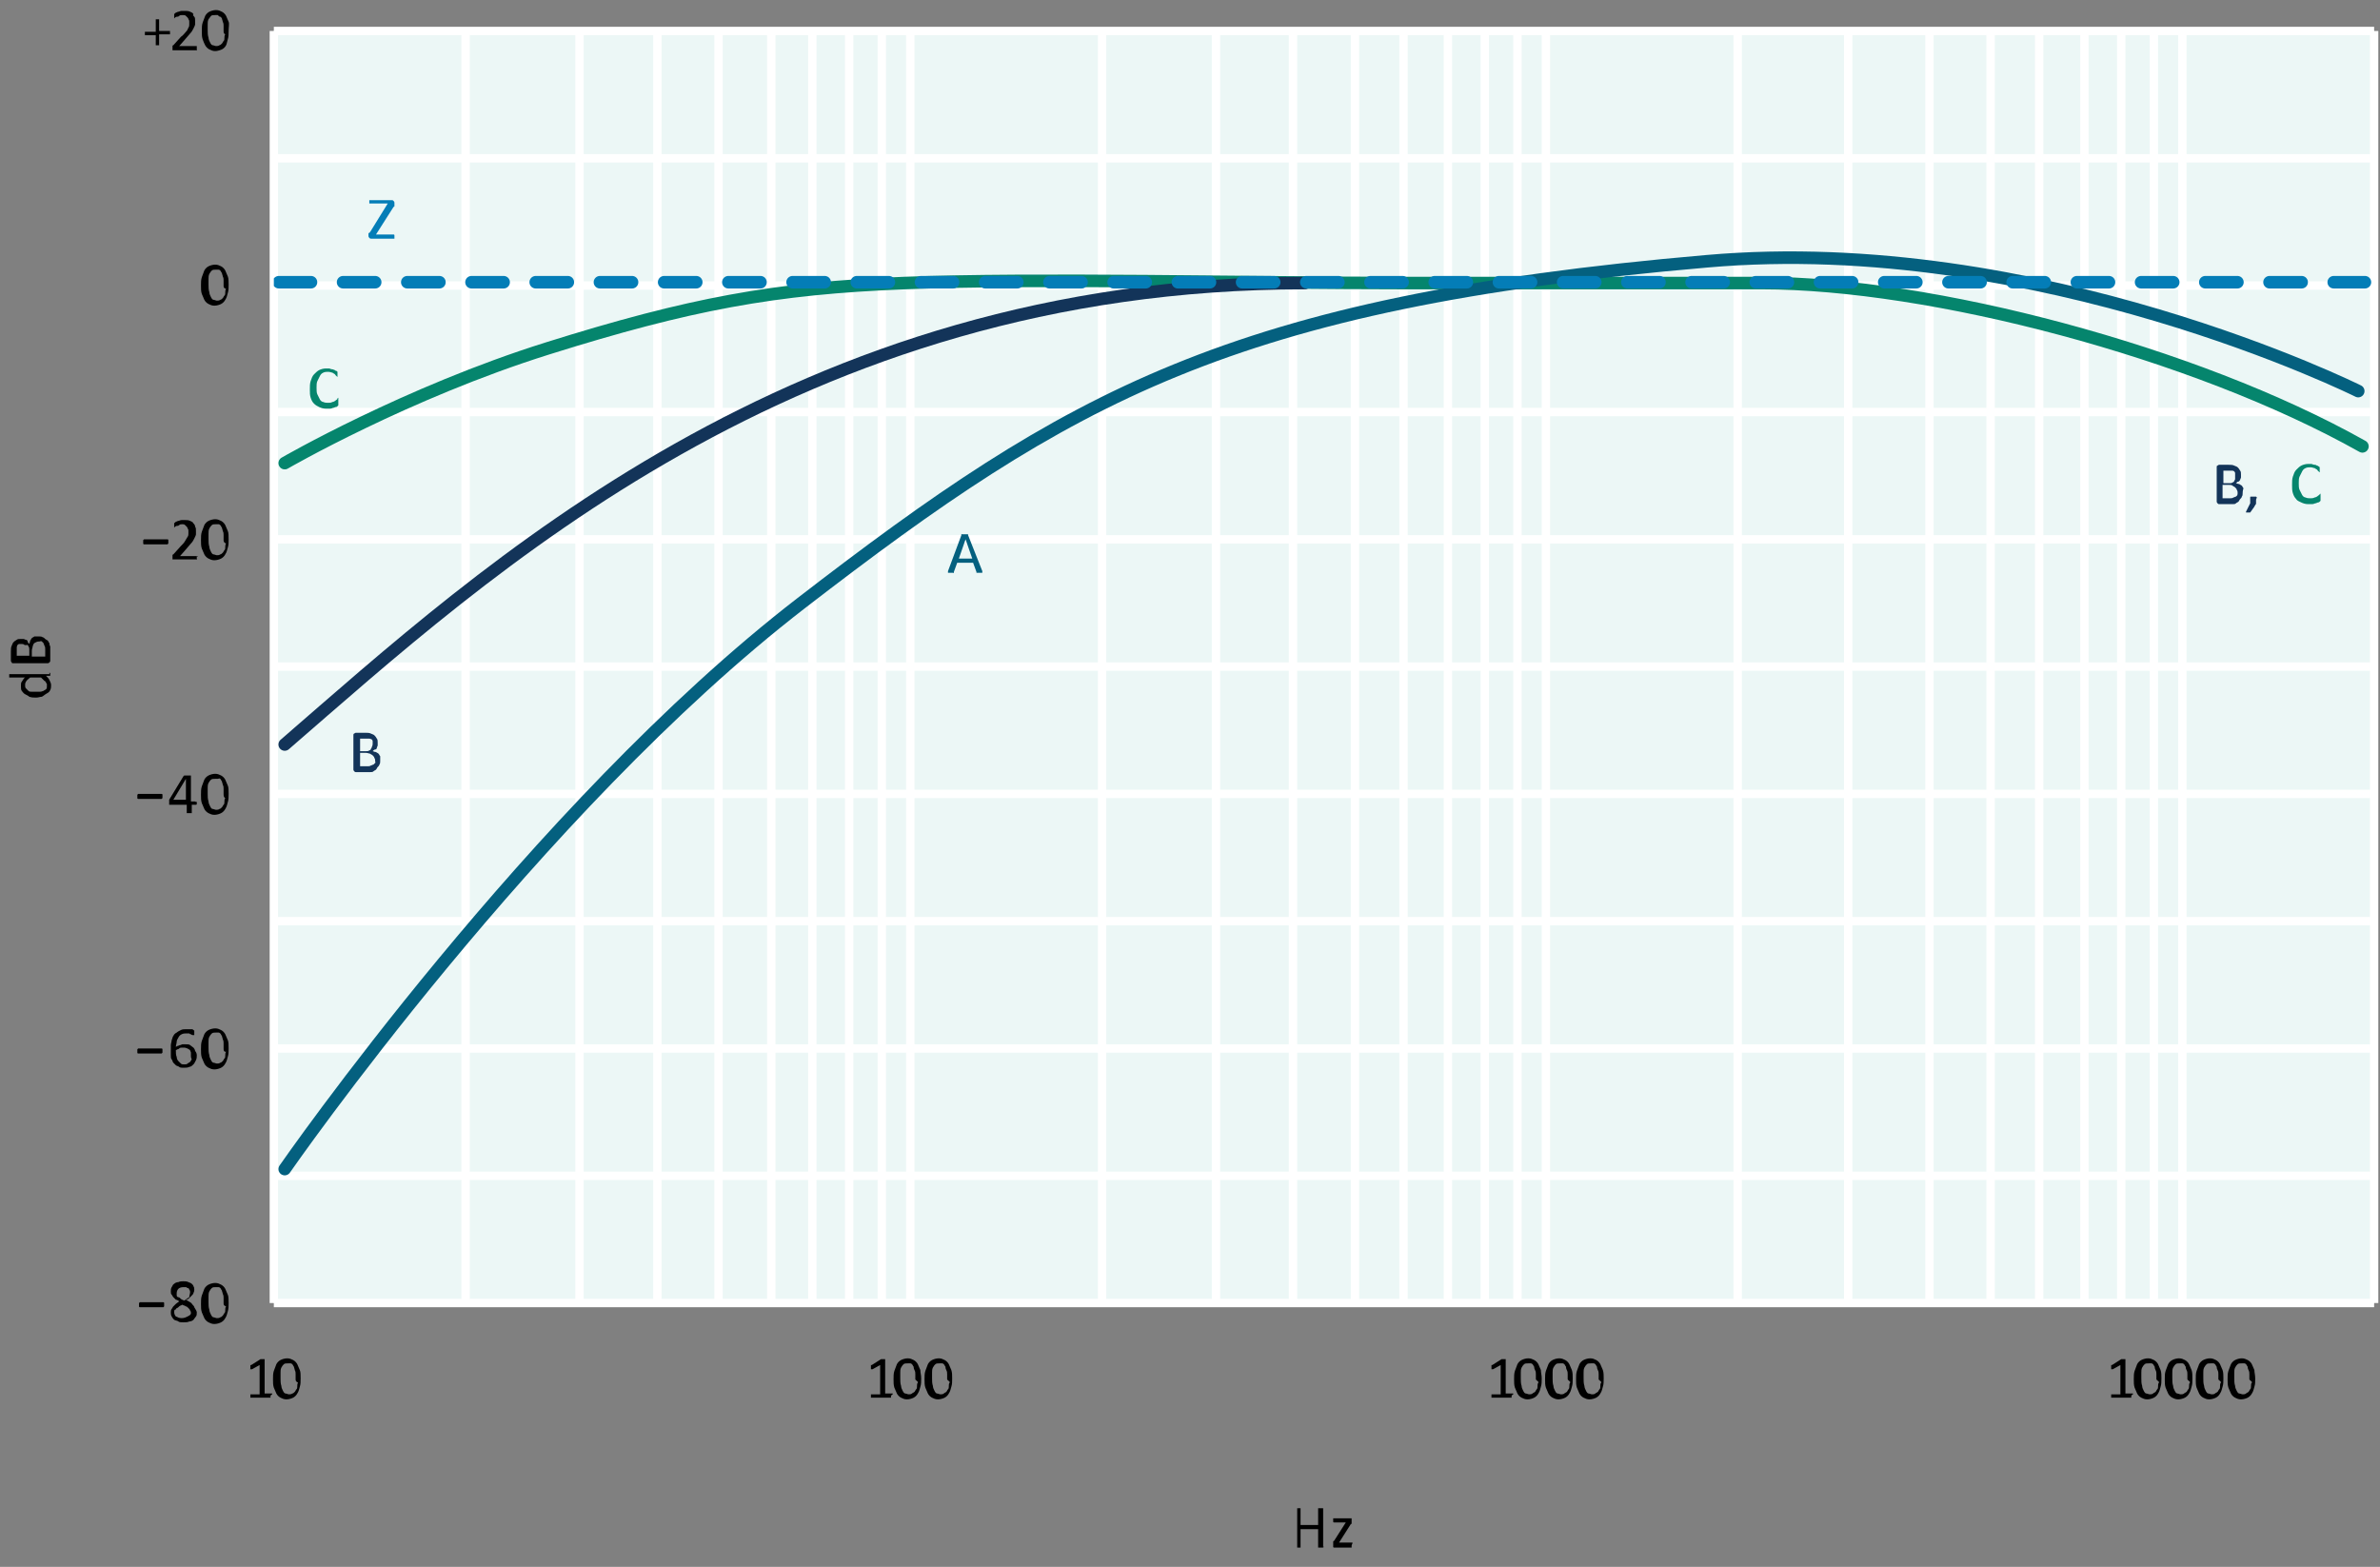 <?xml version="1.0" encoding="utf-8"?>
<!-- Generator: Adobe Illustrator 26.5.1, SVG Export Plug-In . SVG Version: 6.00 Build 0)  -->
<svg version="1.1" id="Layer_1" xmlns="http://www.w3.org/2000/svg" xmlns:xlink="http://www.w3.org/1999/xlink" x="0px" y="0px" width="284.2px" height="187.1px" viewBox="0 0 284.2 187.1" enable-background="new 0 0 284.2 187.1" xml:space="preserve">
<rect x="0" y="0" width="284.2" height="187.1" fill="#808080" stroke="none"/>
<polyline fill="#ECF7F6" points="32.7,3.7 283.5,3.7 283.5,155.6 32.7,155.6 32.7,3.7 " />
<line fill="none" stroke="#FFFFFF" stroke-linejoin="round" stroke-miterlimit="10" x1="32.7" y1="155.6" x2="283.5" y2="155.6" />
<line fill="none" stroke="#FFFFFF" stroke-linejoin="round" stroke-miterlimit="10" x1="32.7" y1="140.4" x2="283.5" y2="140.4" />
<line fill="none" stroke="#FFFFFF" stroke-linejoin="round" stroke-miterlimit="10" x1="32.7" y1="125.2" x2="283.5" y2="125.2" />
<line fill="none" stroke="#FFFFFF" stroke-linejoin="round" stroke-miterlimit="10" x1="32.7" y1="110" x2="283.5" y2="110" />
<line fill="none" stroke="#FFFFFF" stroke-linejoin="round" stroke-miterlimit="10" x1="32.7" y1="94.8" x2="283.5" y2="94.8" />
<line fill="none" stroke="#FFFFFF" stroke-linejoin="round" stroke-miterlimit="10" x1="32.7" y1="79.6" x2="283.5" y2="79.6" />
<line fill="none" stroke="#FFFFFF" stroke-linejoin="round" stroke-miterlimit="10" x1="32.7" y1="64.4" x2="283.5" y2="64.4" />
<line fill="none" stroke="#FFFFFF" stroke-linejoin="round" stroke-miterlimit="10" x1="32.7" y1="49.2" x2="283.5" y2="49.2" />
<line fill="none" stroke="#FFFFFF" stroke-linejoin="round" stroke-miterlimit="10" x1="32.7" y1="34.1" x2="283.5" y2="34.1" />
<line fill="none" stroke="#FFFFFF" stroke-linejoin="round" stroke-miterlimit="10" x1="32.7" y1="18.9" x2="283.5" y2="18.9" />
<line fill="none" stroke="#FFFFFF" stroke-linejoin="round" stroke-miterlimit="10" x1="32.7" y1="3.7" x2="283.5" y2="3.7" />
<line fill="none" stroke="#FFFFFF" stroke-linejoin="round" stroke-miterlimit="10" x1="32.7" y1="3.7" x2="32.7" y2="155.6" />
<line fill="none" stroke="#FFFFFF" stroke-linejoin="round" stroke-miterlimit="10" x1="55.6" y1="3.7" x2="55.6" y2="155.6" />
<line fill="none" stroke="#FFFFFF" stroke-linejoin="round" stroke-miterlimit="10" x1="69.2" y1="3.7" x2="69.2" y2="155.6" />
<line fill="none" stroke="#FFFFFF" stroke-linejoin="round" stroke-miterlimit="10" x1="78.5" y1="3.7" x2="78.5" y2="155.6" />
<line fill="none" stroke="#FFFFFF" stroke-linejoin="round" stroke-miterlimit="10" x1="85.8" y1="3.7" x2="85.8" y2="155.6" />
<line fill="none" stroke="#FFFFFF" stroke-linejoin="round" stroke-miterlimit="10" x1="92.1" y1="3.7" x2="92.1" y2="155.6" />
<line fill="none" stroke="#FFFFFF" stroke-linejoin="round" stroke-miterlimit="10" x1="97" y1="3.7" x2="97" y2="155.6" />
<line fill="none" stroke="#FFFFFF" stroke-linejoin="round" stroke-miterlimit="10" x1="101.4" y1="3.7" x2="101.4" y2="155.6" />
<line fill="none" stroke="#FFFFFF" stroke-linejoin="round" stroke-miterlimit="10" x1="105.3" y1="3.7" x2="105.3" y2="155.6" />
<line fill="none" stroke="#FFFFFF" stroke-linejoin="round" stroke-miterlimit="10" x1="131.6" y1="3.7" x2="131.6" y2="155.6" />
<line fill="none" stroke="#FFFFFF" stroke-linejoin="round" stroke-miterlimit="10" x1="145.2" y1="3.7" x2="145.2" y2="155.6" />
<line fill="none" stroke="#FFFFFF" stroke-linejoin="round" stroke-miterlimit="10" x1="154.4" y1="3.7" x2="154.4" y2="155.6" />
<line fill="none" stroke="#FFFFFF" stroke-linejoin="round" stroke-miterlimit="10" x1="161.8" y1="3.7" x2="161.8" y2="155.6" />
<line fill="none" stroke="#FFFFFF" stroke-linejoin="round" stroke-miterlimit="10" x1="167.6" y1="3.7" x2="167.6" y2="155.6" />
<line fill="none" stroke="#FFFFFF" stroke-linejoin="round" stroke-miterlimit="10" x1="172.9" y1="3.7" x2="172.9" y2="155.6" />
<line fill="none" stroke="#FFFFFF" stroke-linejoin="round" stroke-miterlimit="10" x1="177.3" y1="3.7" x2="177.3" y2="155.6" />
<line fill="none" stroke="#FFFFFF" stroke-linejoin="round" stroke-miterlimit="10" x1="181.2" y1="3.7" x2="181.2" y2="155.6" />
<line fill="none" stroke="#FFFFFF" stroke-linejoin="round" stroke-miterlimit="10" x1="207.5" y1="3.7" x2="207.5" y2="155.6" />
<line fill="none" stroke="#FFFFFF" stroke-linejoin="round" stroke-miterlimit="10" x1="220.7" y1="3.7" x2="220.7" y2="155.6" />
<line fill="none" stroke="#FFFFFF" stroke-linejoin="round" stroke-miterlimit="10" x1="230.4" y1="3.7" x2="230.4" y2="155.6" />
<line fill="none" stroke="#FFFFFF" stroke-linejoin="round" stroke-miterlimit="10" x1="237.7" y1="3.7" x2="237.7" y2="155.6" />
<line fill="none" stroke="#FFFFFF" stroke-linejoin="round" stroke-miterlimit="10" x1="243.5" y1="3.7" x2="243.5" y2="155.6" />
<line fill="none" stroke="#FFFFFF" stroke-linejoin="round" stroke-miterlimit="10" x1="248.9" y1="3.7" x2="248.9" y2="155.6" />
<line fill="none" stroke="#FFFFFF" stroke-linejoin="round" stroke-miterlimit="10" x1="253.3" y1="3.7" x2="253.3" y2="155.6" />
<line fill="none" stroke="#FFFFFF" stroke-linejoin="round" stroke-miterlimit="10" x1="257.2" y1="3.7" x2="257.2" y2="155.6" />
<line fill="none" stroke="#FFFFFF" stroke-linejoin="round" stroke-miterlimit="10" x1="283.5" y1="3.7" x2="283.5" y2="155.6" />
<line fill="none" stroke="#FFFFFF" stroke-linejoin="round" stroke-miterlimit="10" x1="108.7" y1="3.7" x2="108.7" y2="155.6" />
<line fill="none" stroke="#FFFFFF" stroke-linejoin="round" stroke-miterlimit="10" x1="184.6" y1="3.7" x2="184.6" y2="155.6" />
<line fill="none" stroke="#FFFFFF" stroke-linejoin="round" stroke-miterlimit="10" x1="260.6" y1="3.7" x2="260.6" y2="155.6" />
<g>
	<defs>
		<polyline id="SVGID_1_" points="32.7,3.7 283.5,3.7 283.5,155.6 32.7,155.6 32.7,3.7   " />
	</defs>
	<clipPath id="SVGID_00000115513509309462059780000006467076574678582706_">
		<use xlink:href="#SVGID_1_" overflow="visible" />
	</clipPath>
	
		<path clip-path="url(#SVGID_00000115513509309462059780000006467076574678582706_)" fill="none" stroke="#05856D" stroke-width="1.5" stroke-linecap="round" d="   M34,55.3c0,0,14.5-8.4,31.4-13.7s27.1-7.2,42.6-7.8c15.3-0.6,41.6,0,59.5,0h42.9c20.1,0,51.6,8.2,71.7,19.5" />
	
		<path clip-path="url(#SVGID_00000115513509309462059780000006467076574678582706_)" fill="none" stroke="#133459" stroke-width="1.5" stroke-linecap="round" d="   M34,88.9c23.8-20.6,60.8-55.1,121.8-55.1" />
	
		<path clip-path="url(#SVGID_00000115513509309462059780000006467076574678582706_)" fill="none" stroke="#04607F" stroke-width="1.5" stroke-linecap="round" d="   M34,139.6c0,0,29.8-43,61.7-67.6c31.9-24.6,51.3-35.9,108.1-40.8c39.7-3.5,77.8,15.5,77.8,15.5" />
	
		<path display="none" clip-path="url(#SVGID_00000115513509309462059780000006467076574678582706_)" fill="none" stroke="#C5AD2F" stroke-width="1.5" stroke-linecap="round" d="   M34,74.1c0,0,36.4-15.7,72-28.3c35.6-12.6,46.8-12,67-12c20.2,0,21.8-5.1,32.4-11.2c8-4.6,17.3-9.6,39.6-2.3   c22.3,7.3,37.1,17.9,37.1,17.9" />
	
		<line clip-path="url(#SVGID_00000115513509309462059780000006467076574678582706_)" fill="none" stroke="#047DB7" stroke-width="1.5" stroke-linecap="round" stroke-dasharray="3.834,3.834" x1="33.3" y1="33.7" x2="282.4" y2="33.7" />
</g>
<g>
	<path fill="#04607F" d="M117.3,68.2c0,0.1,0,0.1,0,0.1c0,0,0,0.1,0,0.1c0,0-0.1,0-0.1,0c0,0-0.1,0-0.2,0s-0.1,0-0.2,0   c0,0-0.1,0-0.1,0c0,0,0,0-0.1,0c0,0,0,0,0-0.1l-0.4-1.1h-1.9l-0.4,1.1c0,0,0,0,0,0.1s0,0-0.1,0c0,0-0.1,0-0.1,0c0,0-0.1,0-0.2,0   c-0.1,0-0.1,0-0.2,0c0,0-0.1,0-0.1,0c0,0,0,0,0-0.1c0,0,0-0.1,0-0.1l1.6-4.3c0,0,0,0,0-0.1s0,0,0.1,0s0.1,0,0.1,0c0,0,0.1,0,0.2,0   c0.1,0,0.1,0,0.2,0c0.1,0,0.1,0,0.1,0s0.1,0,0.1,0c0,0,0,0,0,0.1L117.3,68.2z M115.3,64.4L115.3,64.4l-0.8,2.3h1.6L115.3,64.4z" />
</g>
<g>
	<path fill="#133459" d="M45.4,90.9c0,0.1,0,0.3-0.1,0.4c0,0.1-0.1,0.2-0.2,0.3c-0.1,0.1-0.1,0.2-0.2,0.3c-0.1,0.1-0.2,0.1-0.3,0.2   c-0.1,0.1-0.2,0.1-0.4,0.1c-0.1,0-0.3,0-0.5,0h-1.2c-0.1,0-0.1,0-0.2-0.1c0,0-0.1-0.1-0.1-0.2v-4.1c0-0.1,0-0.2,0.1-0.2   c0,0,0.1-0.1,0.2-0.1h1.1c0.3,0,0.5,0,0.7,0.1c0.2,0.1,0.3,0.1,0.4,0.2c0.1,0.1,0.2,0.2,0.3,0.4c0.1,0.1,0.1,0.3,0.1,0.5   c0,0.1,0,0.2,0,0.3c0,0.1-0.1,0.2-0.1,0.3s-0.1,0.2-0.2,0.2s-0.2,0.1-0.3,0.2c0.1,0,0.2,0.1,0.4,0.1c0.1,0.1,0.2,0.1,0.3,0.2   c0.1,0.1,0.1,0.2,0.2,0.3C45.4,90.6,45.4,90.7,45.4,90.9z M44.5,88.8c0-0.1,0-0.2,0-0.3c0-0.1-0.1-0.2-0.1-0.2s-0.2-0.1-0.3-0.1   c-0.1,0-0.2,0-0.4,0H43v1.5h0.7c0.2,0,0.3,0,0.4-0.1c0.1,0,0.2-0.1,0.2-0.2c0.1-0.1,0.1-0.2,0.1-0.2C44.5,89,44.5,88.9,44.5,88.8z    M44.8,90.9c0-0.1,0-0.3-0.1-0.4c0-0.1-0.1-0.2-0.2-0.3c-0.1-0.1-0.2-0.1-0.3-0.2c-0.1,0-0.3-0.1-0.5-0.1H43v1.6h0.9   c0.1,0,0.3,0,0.4-0.1c0.1,0,0.2-0.1,0.3-0.1c0.1-0.1,0.1-0.1,0.2-0.2S44.8,91.1,44.8,90.9z" />
</g>
<g display="none">
	<path display="inline" fill="#C5AD2F" d="M41.3,65.7c0,0.4-0.1,0.8-0.2,1.1s-0.3,0.5-0.5,0.7c-0.2,0.2-0.4,0.3-0.7,0.4   s-0.6,0.1-1,0.1h-1c-0.1,0-0.1,0-0.2-0.1c0,0-0.1-0.1-0.1-0.2v-4.1c0-0.1,0-0.2,0.1-0.2c0,0,0.1-0.1,0.2-0.1H39   c0.4,0,0.7,0.1,1,0.2c0.3,0.1,0.5,0.3,0.7,0.4c0.2,0.2,0.3,0.4,0.4,0.7C41.2,65,41.3,65.3,41.3,65.7z M40.6,65.7   c0-0.3,0-0.5-0.1-0.7c-0.1-0.2-0.2-0.4-0.3-0.6c-0.1-0.2-0.3-0.3-0.5-0.4c-0.2-0.1-0.5-0.1-0.8-0.1h-0.6v3.6h0.6   c0.3,0,0.5,0,0.8-0.1c0.2-0.1,0.4-0.2,0.5-0.3c0.1-0.2,0.2-0.3,0.3-0.6C40.6,66.3,40.6,66,40.6,65.7z" />
</g>
<g>
	<g>
		<path fill="#05856D" d="M277.1,59.5c0,0,0,0.1,0,0.1c0,0,0,0.1,0,0.1c0,0,0,0,0,0.1c0,0,0,0-0.1,0.1c0,0-0.1,0.1-0.2,0.1    c-0.1,0-0.2,0.1-0.3,0.1c-0.1,0-0.2,0.1-0.4,0.1c-0.1,0-0.3,0-0.5,0c-0.3,0-0.6-0.1-0.8-0.2s-0.5-0.2-0.6-0.4    c-0.2-0.2-0.3-0.4-0.4-0.7c-0.1-0.3-0.1-0.6-0.1-1c0-0.4,0-0.7,0.1-1c0.1-0.3,0.2-0.6,0.4-0.8c0.2-0.2,0.4-0.4,0.6-0.5    c0.2-0.1,0.5-0.2,0.8-0.2c0.1,0,0.3,0,0.4,0c0.1,0,0.2,0.1,0.4,0.1s0.2,0.1,0.3,0.1s0.1,0.1,0.2,0.1c0,0,0.1,0.1,0.1,0.1    c0,0,0,0,0,0.1c0,0,0,0,0,0.1c0,0,0,0.1,0,0.1c0,0,0,0.1,0,0.1c0,0,0,0.1,0,0.1c0,0,0,0,0,0.1c0,0,0,0,0,0c0,0-0.1,0-0.1-0.1    c-0.1,0-0.1-0.1-0.2-0.2c-0.1-0.1-0.2-0.1-0.3-0.2c-0.1,0-0.3-0.1-0.5-0.1c-0.2,0-0.4,0-0.6,0.1c-0.2,0.1-0.3,0.2-0.4,0.4    s-0.2,0.4-0.3,0.6s-0.1,0.5-0.1,0.8c0,0.3,0,0.6,0.1,0.8s0.2,0.4,0.3,0.6s0.3,0.3,0.4,0.3c0.2,0.1,0.4,0.1,0.6,0.1    c0.2,0,0.3,0,0.5-0.1c0.1,0,0.3-0.1,0.4-0.2c0.1-0.1,0.2-0.1,0.2-0.2c0.1,0,0.1-0.1,0.1-0.1c0,0,0,0,0,0c0,0,0,0,0,0s0,0,0,0.1    C277.1,59.4,277.1,59.5,277.1,59.5z" />
	</g>
	<g>
		<path fill="#133459" d="M267.8,58.9c0,0.1,0,0.3-0.1,0.4c0,0.1-0.1,0.2-0.2,0.3c-0.1,0.1-0.1,0.2-0.2,0.3s-0.2,0.1-0.3,0.2    c-0.1,0.1-0.2,0.1-0.4,0.1c-0.1,0-0.3,0-0.5,0H265c-0.1,0-0.1,0-0.2-0.1c0,0-0.1-0.1-0.1-0.2v-4.1c0-0.1,0-0.2,0.1-0.2    c0,0,0.1-0.1,0.2-0.1h1.1c0.3,0,0.5,0,0.7,0.1c0.2,0.1,0.3,0.1,0.4,0.2c0.1,0.1,0.2,0.2,0.3,0.4c0.1,0.1,0.1,0.3,0.1,0.5    c0,0.1,0,0.2,0,0.3c0,0.1-0.1,0.2-0.1,0.3c-0.1,0.1-0.1,0.2-0.2,0.2s-0.2,0.1-0.3,0.2c0.1,0,0.2,0.1,0.4,0.1    c0.1,0.1,0.2,0.1,0.3,0.2c0.1,0.1,0.1,0.2,0.2,0.3C267.8,58.6,267.8,58.8,267.8,58.9z M266.9,56.8c0-0.1,0-0.2,0-0.3    s-0.1-0.2-0.1-0.2c-0.1-0.1-0.2-0.1-0.3-0.1c-0.1,0-0.2,0-0.4,0h-0.6v1.5h0.7c0.2,0,0.3,0,0.4-0.1c0.1,0,0.2-0.1,0.2-0.2    c0.1-0.1,0.1-0.2,0.1-0.2C266.9,57,266.9,56.9,266.9,56.8z M267.2,58.9c0-0.1,0-0.3-0.1-0.4c0-0.1-0.1-0.2-0.2-0.3    c-0.1-0.1-0.2-0.1-0.3-0.2s-0.3-0.1-0.5-0.1h-0.7v1.6h0.9c0.1,0,0.3,0,0.4-0.1c0.1,0,0.2-0.1,0.3-0.1c0.1-0.1,0.1-0.1,0.2-0.2    C267.1,59.2,267.2,59.1,267.2,58.9z" />
		<path fill="#133459" d="M269.4,59.7c0,0.1,0,0.1,0,0.2c0,0.1,0,0.1,0,0.2c0,0.1,0,0.1-0.1,0.2c0,0.1-0.1,0.1-0.1,0.2l-0.5,0.7    c0,0,0,0,0,0c0,0,0,0-0.1,0c0,0,0,0-0.1,0c0,0-0.1,0-0.1,0c0,0-0.1,0-0.1,0c0,0,0,0-0.1,0c0,0,0,0,0,0c0,0,0,0,0-0.1l0.5-1v-0.5    c0-0.1,0-0.1,0-0.2s0-0.1,0.1-0.1c0,0,0.1,0,0.1,0c0,0,0.1,0,0.2,0c0.1,0,0.1,0,0.2,0c0,0,0.1,0,0.1,0c0,0,0,0,0.1,0.1    C269.4,59.6,269.4,59.7,269.4,59.7z" />
	</g>
</g>
<g>
	<path fill="#05856D" d="M40.4,48.1c0,0,0,0.1,0,0.1s0,0.1,0,0.1s0,0,0,0.1c0,0,0,0-0.1,0.1s-0.1,0.1-0.2,0.1   c-0.1,0-0.2,0.1-0.3,0.1c-0.1,0-0.2,0.1-0.4,0.1c-0.1,0-0.3,0-0.5,0c-0.3,0-0.6-0.1-0.8-0.2c-0.2-0.1-0.4-0.2-0.6-0.4   c-0.2-0.2-0.3-0.4-0.4-0.7c-0.1-0.3-0.1-0.6-0.1-1c0-0.4,0-0.7,0.1-1c0.1-0.3,0.2-0.6,0.4-0.8c0.2-0.2,0.4-0.4,0.6-0.5   c0.2-0.1,0.5-0.2,0.8-0.2c0.1,0,0.3,0,0.4,0c0.1,0,0.2,0.1,0.4,0.1c0.1,0,0.2,0.1,0.3,0.1c0.1,0.1,0.1,0.1,0.2,0.1   c0,0,0.1,0.1,0.1,0.1c0,0,0,0,0,0.1c0,0,0,0,0,0.1c0,0,0,0.1,0,0.1c0,0,0,0.1,0,0.1c0,0,0,0.1,0,0.1c0,0,0,0,0,0.1s0,0,0,0   c0,0-0.1,0-0.1-0.1c-0.1,0-0.1-0.1-0.2-0.2c-0.1-0.1-0.2-0.1-0.3-0.2c-0.1,0-0.3-0.1-0.5-0.1c-0.2,0-0.4,0-0.6,0.1   c-0.2,0.1-0.3,0.2-0.4,0.4c-0.1,0.2-0.2,0.4-0.3,0.6c-0.1,0.2-0.1,0.5-0.1,0.8c0,0.3,0,0.6,0.1,0.8c0.1,0.2,0.2,0.4,0.3,0.6   s0.3,0.3,0.4,0.3c0.2,0.1,0.4,0.1,0.6,0.1c0.2,0,0.3,0,0.5-0.1c0.1,0,0.3-0.1,0.4-0.2c0.1-0.1,0.2-0.1,0.2-0.2s0.1-0.1,0.1-0.1   c0,0,0,0,0,0c0,0,0,0,0,0s0,0,0,0.1C40.4,48,40.4,48.1,40.4,48.1z" />
</g>
<g>
	<path fill="#047DB7" d="M47.1,28.3c0,0,0,0.1,0,0.1c0,0,0,0.1,0,0.1s0,0,0,0c0,0,0,0-0.1,0h-2.7c-0.1,0-0.1,0-0.2-0.1   c0,0-0.1-0.1-0.1-0.2v-0.1c0,0,0-0.1,0-0.1c0,0,0-0.1,0-0.1c0,0,0-0.1,0.1-0.1s0-0.1,0.1-0.1l2.1-3.4h-2.1c0,0,0,0-0.1,0   c0,0,0,0,0,0c0,0,0,0,0-0.1s0-0.1,0-0.1c0,0,0-0.1,0-0.1c0,0,0-0.1,0-0.1c0,0,0,0,0,0c0,0,0,0,0.1,0h2.6c0.1,0,0.1,0,0.2,0.1   c0,0,0.1,0.1,0.1,0.2v0.1c0,0,0,0.1,0,0.1s0,0.1,0,0.1c0,0,0,0.1,0,0.1c0,0,0,0.1-0.1,0.1l-2.1,3.3H47c0,0,0.1,0,0.1,0.1   C47.1,28.2,47.1,28.2,47.1,28.3z" />
</g>
<g>
	<path d="M158.1,184.7C158.1,184.7,158.1,184.8,158.1,184.7C158.1,184.8,158.1,184.8,158.1,184.7c-0.1,0.1-0.1,0.1-0.2,0.1   c0,0-0.1,0-0.1,0c-0.1,0-0.1,0-0.2,0c0,0-0.1,0-0.1,0c0,0,0,0-0.1,0c0,0,0,0,0-0.1v-2.1h-2.1v2.1c0,0,0,0,0,0.1c0,0,0,0,0,0   c0,0-0.1,0-0.1,0c0,0-0.1,0-0.1,0c-0.1,0-0.1,0-0.1,0c0,0-0.1,0-0.1,0c0,0,0,0,0,0c0,0,0,0,0-0.1v-4.5c0,0,0,0,0-0.1c0,0,0,0,0,0   c0,0,0.1,0,0.1,0c0,0,0.1,0,0.1,0c0.1,0,0.1,0,0.1,0c0,0,0.1,0,0.1,0c0,0,0,0,0,0c0,0,0,0,0,0.1v1.9h2.1v-1.9c0,0,0,0,0-0.1   c0,0,0,0,0.1,0c0,0,0.1,0,0.1,0s0.1,0,0.2,0c0.1,0,0.1,0,0.1,0c0,0,0.1,0,0.1,0c0,0,0,0,0,0c0,0,0,0,0,0.1V184.7z" />
	<path d="M161.4,184.6c0,0,0,0.1,0,0.1c0,0,0,0.1,0,0.1c0,0,0,0,0,0c0,0,0,0-0.1,0h-2c0,0-0.1,0-0.1-0.1c0,0,0-0.1,0-0.2v-0.1   c0,0,0-0.1,0-0.1s0-0.1,0-0.1c0,0,0-0.1,0-0.1c0,0,0-0.1,0.1-0.1l1.4-2.2h-1.4c0,0-0.1,0-0.1-0.1c0,0,0-0.1,0-0.2c0,0,0-0.1,0-0.1   s0-0.1,0-0.1c0,0,0,0,0,0c0,0,0,0,0.1,0h1.9c0,0,0,0,0.1,0c0,0,0,0,0.1,0c0,0,0,0,0,0.1c0,0,0,0.1,0,0.1v0.1c0,0,0,0.1,0,0.1   c0,0,0,0.1,0,0.1c0,0,0,0.1,0,0.1c0,0,0,0.1-0.1,0.1l-1.4,2.2h1.5c0,0,0,0,0.1,0c0,0,0,0,0,0c0,0,0,0,0,0.1   C161.4,184.5,161.4,184.5,161.4,184.6z" />
</g>
<g>
	<path d="M5.9,80.3C5.9,80.3,5.9,80.3,5.9,80.3C6,80.3,6,80.3,5.9,80.3C6,80.4,6,80.4,6,80.4c0,0,0,0.1,0,0.1c0,0.1,0,0.1,0,0.1   c0,0,0,0.1,0,0.1c0,0,0,0,0,0c0,0,0,0-0.1,0H5.5c0.2,0.2,0.3,0.3,0.4,0.5c0.1,0.2,0.2,0.4,0.2,0.6c0,0.2,0,0.4-0.1,0.6   c-0.1,0.2-0.2,0.3-0.4,0.4S5.2,83.1,5,83.2c-0.2,0-0.4,0.1-0.7,0.1c-0.3,0-0.5,0-0.8-0.1C3.4,83.1,3.2,83,3,82.9   c-0.2-0.1-0.3-0.3-0.4-0.4s-0.1-0.4-0.1-0.6c0-0.2,0-0.4,0.1-0.5S2.8,81,3,80.9H1.1c0,0,0,0,0,0c0,0,0,0,0,0s0-0.1,0-0.1   s0-0.1,0-0.1c0-0.1,0-0.1,0-0.1s0-0.1,0-0.1s0,0,0,0c0,0,0,0,0,0H5.9z M3.6,80.9c-0.2,0.2-0.4,0.3-0.5,0.5S3,81.6,3,81.8   c0,0.2,0,0.3,0.1,0.4c0.1,0.1,0.2,0.2,0.3,0.3s0.2,0.1,0.4,0.1c0.1,0,0.3,0,0.5,0c0.2,0,0.3,0,0.5,0c0.2,0,0.3-0.1,0.4-0.1   c0.1-0.1,0.2-0.1,0.3-0.2c0.1-0.1,0.1-0.2,0.1-0.4c0-0.1,0-0.2,0-0.2c0-0.1-0.1-0.1-0.1-0.2c-0.1-0.1-0.1-0.2-0.2-0.2   C5.1,81.1,5,81,4.9,80.9H3.6z" />
	<path d="M4.7,76c0.1,0,0.3,0,0.4,0.1c0.1,0,0.2,0.1,0.3,0.2c0.1,0.1,0.2,0.1,0.3,0.2c0.1,0.1,0.1,0.2,0.2,0.3   C5.9,76.9,5.9,77,6,77.2c0,0.1,0,0.3,0,0.5v1.2c0,0.1,0,0.1-0.1,0.2c0,0-0.1,0.1-0.2,0.1H1.6c-0.1,0-0.2,0-0.2-0.1   c0,0-0.1-0.1-0.1-0.2v-1.1c0-0.3,0-0.5,0.1-0.7c0.1-0.2,0.1-0.3,0.2-0.4c0.1-0.1,0.2-0.2,0.4-0.3c0.1-0.1,0.3-0.1,0.5-0.1   c0.1,0,0.2,0,0.3,0c0.1,0,0.2,0.1,0.3,0.1s0.2,0.1,0.2,0.2s0.1,0.2,0.2,0.3c0-0.1,0.1-0.2,0.1-0.4c0.1-0.1,0.1-0.2,0.2-0.3   c0.1-0.1,0.2-0.1,0.3-0.2C4.4,76,4.5,76,4.7,76z M2.6,76.9c-0.1,0-0.2,0-0.3,0c-0.1,0-0.2,0.1-0.2,0.1s-0.1,0.2-0.1,0.3   c0,0.1,0,0.2,0,0.4v0.6h1.5v-0.7c0-0.2,0-0.3-0.1-0.4c0-0.1-0.1-0.2-0.2-0.2C3.1,77.1,3,77,2.9,77C2.8,76.9,2.7,76.9,2.6,76.9z    M4.7,76.6c-0.1,0-0.3,0-0.4,0.1c-0.1,0-0.2,0.1-0.3,0.2C4,77,3.9,77.1,3.9,77.2c0,0.1-0.1,0.3-0.1,0.5v0.7h1.6v-0.9   c0-0.1,0-0.3-0.1-0.4c0-0.1-0.1-0.2-0.1-0.3c-0.1-0.1-0.1-0.1-0.2-0.2S4.8,76.6,4.7,76.6z" />
</g>
<g>
	<path d="M254.5,166.7c0,0,0,0.1,0,0.1c0,0,0,0.1,0,0.1s0,0,0,0c0,0,0,0,0,0h-2.4c0,0,0,0,0,0c0,0,0,0,0,0s0,0,0-0.1   c0,0,0-0.1,0-0.1c0,0,0-0.1,0-0.1c0,0,0-0.1,0-0.1c0,0,0,0,0,0s0,0,0.1,0h1v-3.5l-0.9,0.5c0,0-0.1,0-0.1,0c0,0,0,0-0.1,0   c0,0,0,0,0-0.1c0,0,0-0.1,0-0.1c0,0,0-0.1,0-0.1c0,0,0-0.1,0-0.1c0,0,0,0,0-0.1c0,0,0,0,0.1,0l1.1-0.7c0,0,0,0,0,0s0,0,0.1,0   c0,0,0,0,0.1,0c0,0,0.1,0,0.1,0c0.1,0,0.1,0,0.1,0c0,0,0.1,0,0.1,0c0,0,0,0,0,0c0,0,0,0,0,0v4.1h0.8c0,0,0,0,0.1,0s0,0,0,0   c0,0,0,0,0,0.1C254.5,166.6,254.5,166.7,254.5,166.7z" />
	<path d="M258.1,164.6c0,0.4,0,0.7-0.1,1c-0.1,0.3-0.1,0.5-0.3,0.8c-0.1,0.2-0.3,0.4-0.5,0.5c-0.2,0.1-0.5,0.2-0.8,0.2   c-0.3,0-0.5-0.1-0.7-0.2c-0.2-0.1-0.4-0.3-0.5-0.5s-0.2-0.5-0.3-0.7c-0.1-0.3-0.1-0.6-0.1-1c0-0.4,0-0.7,0.1-1   c0.1-0.3,0.2-0.5,0.3-0.8c0.1-0.2,0.3-0.4,0.5-0.5c0.2-0.1,0.5-0.2,0.8-0.2c0.3,0,0.5,0.1,0.7,0.2c0.2,0.1,0.4,0.3,0.5,0.5   c0.1,0.2,0.2,0.5,0.3,0.7C258.1,163.9,258.1,164.2,258.1,164.6z M257.5,164.7c0-0.2,0-0.4,0-0.6s0-0.3-0.1-0.5s-0.1-0.3-0.1-0.4   c-0.1-0.1-0.1-0.2-0.2-0.3c-0.1-0.1-0.2-0.1-0.2-0.1s-0.2,0-0.3,0c-0.2,0-0.4,0-0.5,0.1s-0.2,0.2-0.3,0.4c-0.1,0.2-0.1,0.4-0.1,0.6   c0,0.2,0,0.5,0,0.7c0,0.3,0,0.6,0.1,0.9c0,0.2,0.1,0.4,0.2,0.6c0.1,0.2,0.2,0.3,0.3,0.3s0.3,0.1,0.4,0.1c0.1,0,0.3,0,0.4-0.1   s0.2-0.1,0.3-0.2c0.1-0.1,0.1-0.2,0.2-0.3s0.1-0.2,0.1-0.4c0-0.1,0-0.3,0.1-0.4S257.5,164.8,257.5,164.7z" />
	<path d="M261.8,164.6c0,0.4,0,0.7-0.1,1c-0.1,0.3-0.1,0.5-0.3,0.8c-0.1,0.2-0.3,0.4-0.5,0.5c-0.2,0.1-0.5,0.2-0.8,0.2   c-0.3,0-0.5-0.1-0.7-0.2c-0.2-0.1-0.4-0.3-0.5-0.5s-0.2-0.5-0.3-0.7c-0.1-0.3-0.1-0.6-0.1-1c0-0.4,0-0.7,0.1-1   c0.1-0.3,0.2-0.5,0.3-0.8c0.1-0.2,0.3-0.4,0.5-0.5c0.2-0.1,0.5-0.2,0.8-0.2c0.3,0,0.5,0.1,0.7,0.2c0.2,0.1,0.4,0.3,0.5,0.5   c0.1,0.2,0.2,0.5,0.3,0.7C261.8,163.9,261.8,164.2,261.8,164.6z M261.2,164.7c0-0.2,0-0.4,0-0.6s0-0.3-0.1-0.5s-0.1-0.3-0.1-0.4   c-0.1-0.1-0.1-0.2-0.2-0.3c-0.1-0.1-0.2-0.1-0.2-0.1s-0.2,0-0.3,0c-0.2,0-0.4,0-0.5,0.1s-0.2,0.2-0.3,0.4c-0.1,0.2-0.1,0.4-0.1,0.6   c0,0.2,0,0.5,0,0.7c0,0.3,0,0.6,0.1,0.9c0,0.2,0.1,0.4,0.2,0.6c0.1,0.2,0.2,0.3,0.3,0.3s0.3,0.1,0.4,0.1c0.1,0,0.3,0,0.4-0.1   s0.2-0.1,0.3-0.2c0.1-0.1,0.1-0.2,0.2-0.3s0.1-0.2,0.1-0.4c0-0.1,0-0.3,0.1-0.4S261.2,164.8,261.2,164.7z" />
	<path d="M265.5,164.6c0,0.4,0,0.7-0.1,1c-0.1,0.3-0.1,0.5-0.3,0.8c-0.1,0.2-0.3,0.4-0.5,0.5c-0.2,0.1-0.5,0.2-0.8,0.2   c-0.3,0-0.5-0.1-0.7-0.2c-0.2-0.1-0.4-0.3-0.5-0.5s-0.2-0.5-0.3-0.7c-0.1-0.3-0.1-0.6-0.1-1c0-0.4,0-0.7,0.1-1   c0.1-0.3,0.2-0.5,0.3-0.8c0.1-0.2,0.3-0.4,0.5-0.5c0.2-0.1,0.5-0.2,0.8-0.2c0.3,0,0.5,0.1,0.7,0.2c0.2,0.1,0.4,0.3,0.5,0.5   c0.1,0.2,0.2,0.5,0.3,0.7C265.5,163.9,265.5,164.2,265.5,164.6z M264.9,164.7c0-0.2,0-0.4,0-0.6s0-0.3-0.1-0.5s-0.1-0.3-0.1-0.4   c-0.1-0.1-0.1-0.2-0.2-0.3c-0.1-0.1-0.2-0.1-0.2-0.1s-0.2,0-0.3,0c-0.2,0-0.4,0-0.5,0.1s-0.2,0.2-0.3,0.4c-0.1,0.2-0.1,0.4-0.1,0.6   c0,0.2,0,0.5,0,0.7c0,0.3,0,0.6,0.1,0.9c0,0.2,0.1,0.4,0.2,0.6c0.1,0.2,0.2,0.3,0.3,0.3s0.3,0.1,0.4,0.1c0.1,0,0.3,0,0.4-0.1   s0.2-0.1,0.3-0.2c0.1-0.1,0.1-0.2,0.2-0.3s0.1-0.2,0.1-0.4c0-0.1,0-0.3,0.1-0.4S264.9,164.8,264.9,164.7z" />
	<path d="M269.3,164.6c0,0.4,0,0.7-0.1,1c-0.1,0.3-0.1,0.5-0.3,0.8c-0.1,0.2-0.3,0.4-0.5,0.5c-0.2,0.1-0.5,0.2-0.8,0.2   c-0.3,0-0.5-0.1-0.7-0.2c-0.2-0.1-0.4-0.3-0.5-0.5s-0.2-0.5-0.3-0.7c-0.1-0.3-0.1-0.6-0.1-1c0-0.4,0-0.7,0.1-1   c0.1-0.3,0.2-0.5,0.3-0.8c0.1-0.2,0.3-0.4,0.5-0.5c0.2-0.1,0.5-0.2,0.8-0.2c0.3,0,0.5,0.1,0.7,0.2c0.2,0.1,0.4,0.3,0.5,0.5   c0.1,0.2,0.2,0.5,0.3,0.7C269.2,163.9,269.3,164.2,269.3,164.6z M268.6,164.7c0-0.2,0-0.4,0-0.6s0-0.3-0.1-0.5s-0.1-0.3-0.1-0.4   c-0.1-0.1-0.1-0.2-0.2-0.3c-0.1-0.1-0.2-0.1-0.2-0.1s-0.2,0-0.3,0c-0.2,0-0.4,0-0.5,0.1s-0.2,0.2-0.3,0.4c-0.1,0.2-0.1,0.4-0.1,0.6   c0,0.2,0,0.5,0,0.7c0,0.3,0,0.6,0.1,0.9c0,0.2,0.1,0.4,0.2,0.6c0.1,0.2,0.2,0.3,0.3,0.3s0.3,0.1,0.4,0.1c0.1,0,0.3,0,0.4-0.1   s0.2-0.1,0.3-0.2c0.1-0.1,0.1-0.2,0.2-0.3s0.1-0.2,0.1-0.4c0-0.1,0-0.3,0.1-0.4S268.6,164.8,268.6,164.7z" />
</g>
<g>
	<path d="M180.5,166.7c0,0,0,0.1,0,0.1c0,0,0,0.1,0,0.1s0,0,0,0c0,0,0,0,0,0h-2.4c0,0,0,0,0,0c0,0,0,0,0,0s0,0,0-0.1   c0,0,0-0.1,0-0.1c0,0,0-0.1,0-0.1c0,0,0-0.1,0-0.1c0,0,0,0,0,0s0,0,0.1,0h1v-3.5l-0.9,0.5c0,0-0.1,0-0.1,0c0,0,0,0-0.1,0   c0,0,0,0,0-0.1c0,0,0-0.1,0-0.1c0,0,0-0.1,0-0.1c0,0,0-0.1,0-0.1c0,0,0,0,0-0.1c0,0,0,0,0.1,0l1.1-0.7c0,0,0,0,0,0s0,0,0.1,0   c0,0,0,0,0.1,0c0,0,0.1,0,0.1,0c0.1,0,0.1,0,0.1,0c0,0,0.1,0,0.1,0c0,0,0,0,0,0c0,0,0,0,0,0v4.1h0.8c0,0,0,0,0.1,0s0,0,0,0   c0,0,0,0,0,0.1C180.5,166.6,180.5,166.7,180.5,166.7z" />
	<path d="M184.1,164.6c0,0.4,0,0.7-0.1,1c-0.1,0.3-0.1,0.5-0.3,0.8c-0.1,0.2-0.3,0.4-0.5,0.5c-0.2,0.1-0.5,0.2-0.8,0.2   c-0.3,0-0.5-0.1-0.7-0.2c-0.2-0.1-0.4-0.3-0.5-0.5s-0.2-0.5-0.3-0.7c-0.1-0.3-0.1-0.6-0.1-1c0-0.4,0-0.7,0.1-1   c0.1-0.3,0.2-0.5,0.3-0.8c0.1-0.2,0.3-0.4,0.5-0.5c0.2-0.1,0.5-0.2,0.8-0.2c0.3,0,0.5,0.1,0.7,0.2c0.2,0.1,0.4,0.3,0.5,0.5   c0.1,0.2,0.2,0.5,0.3,0.7C184,163.9,184.1,164.2,184.1,164.6z M183.4,164.7c0-0.2,0-0.4,0-0.6s0-0.3-0.1-0.5s-0.1-0.3-0.1-0.4   c-0.1-0.1-0.1-0.2-0.2-0.3c-0.1-0.1-0.2-0.1-0.2-0.1s-0.2,0-0.3,0c-0.2,0-0.4,0-0.5,0.1s-0.2,0.2-0.3,0.4c-0.1,0.2-0.1,0.4-0.1,0.6   c0,0.2,0,0.5,0,0.7c0,0.3,0,0.6,0.1,0.9c0,0.2,0.1,0.4,0.2,0.6c0.1,0.2,0.2,0.3,0.3,0.3s0.3,0.1,0.4,0.1c0.1,0,0.3,0,0.4-0.1   s0.2-0.1,0.3-0.2c0.1-0.1,0.1-0.2,0.2-0.3s0.1-0.2,0.1-0.4c0-0.1,0-0.3,0.1-0.4S183.4,164.8,183.4,164.7z" />
	<path d="M187.8,164.6c0,0.4,0,0.7-0.1,1c-0.1,0.3-0.1,0.5-0.3,0.8c-0.1,0.2-0.3,0.4-0.5,0.5c-0.2,0.1-0.5,0.2-0.8,0.2   c-0.3,0-0.5-0.1-0.7-0.2c-0.2-0.1-0.4-0.3-0.5-0.5s-0.2-0.5-0.3-0.7c-0.1-0.3-0.1-0.6-0.1-1c0-0.4,0-0.7,0.1-1   c0.1-0.3,0.2-0.5,0.3-0.8c0.1-0.2,0.3-0.4,0.5-0.5c0.2-0.1,0.5-0.2,0.8-0.2c0.3,0,0.5,0.1,0.7,0.2c0.2,0.1,0.4,0.3,0.5,0.5   c0.1,0.2,0.2,0.5,0.3,0.7C187.8,163.9,187.8,164.2,187.8,164.6z M187.2,164.7c0-0.2,0-0.4,0-0.6s0-0.3-0.1-0.5s-0.1-0.3-0.1-0.4   c-0.1-0.1-0.1-0.2-0.2-0.3c-0.1-0.1-0.2-0.1-0.2-0.1s-0.2,0-0.3,0c-0.2,0-0.4,0-0.5,0.1s-0.2,0.2-0.3,0.4c-0.1,0.2-0.1,0.4-0.1,0.6   c0,0.2,0,0.5,0,0.7c0,0.3,0,0.6,0.1,0.9c0,0.2,0.1,0.4,0.2,0.6c0.1,0.2,0.2,0.3,0.3,0.3s0.3,0.1,0.4,0.1c0.1,0,0.3,0,0.4-0.1   s0.2-0.1,0.3-0.2c0.1-0.1,0.1-0.2,0.2-0.3s0.1-0.2,0.1-0.4c0-0.1,0-0.3,0.1-0.4S187.2,164.8,187.2,164.7z" />
	<path d="M191.5,164.6c0,0.4,0,0.7-0.1,1c-0.1,0.3-0.1,0.5-0.3,0.8c-0.1,0.2-0.3,0.4-0.5,0.5c-0.2,0.1-0.5,0.2-0.8,0.2   c-0.3,0-0.5-0.1-0.7-0.2c-0.2-0.1-0.4-0.3-0.5-0.5s-0.2-0.5-0.3-0.7c-0.1-0.3-0.1-0.6-0.1-1c0-0.4,0-0.7,0.1-1   c0.1-0.3,0.2-0.5,0.3-0.8c0.1-0.2,0.3-0.4,0.5-0.5c0.2-0.1,0.5-0.2,0.8-0.2c0.3,0,0.5,0.1,0.7,0.2c0.2,0.1,0.4,0.3,0.5,0.5   c0.1,0.2,0.2,0.5,0.3,0.7C191.5,163.9,191.5,164.2,191.5,164.6z M190.9,164.7c0-0.2,0-0.4,0-0.6s0-0.3-0.1-0.5s-0.1-0.3-0.1-0.4   c-0.1-0.1-0.1-0.2-0.2-0.3c-0.1-0.1-0.2-0.1-0.2-0.1s-0.2,0-0.3,0c-0.2,0-0.4,0-0.5,0.1s-0.2,0.2-0.3,0.4c-0.1,0.2-0.1,0.4-0.1,0.6   c0,0.2,0,0.5,0,0.7c0,0.3,0,0.6,0.1,0.9c0,0.2,0.1,0.4,0.2,0.6c0.1,0.2,0.2,0.3,0.3,0.3s0.3,0.1,0.4,0.1c0.1,0,0.3,0,0.4-0.1   s0.2-0.1,0.3-0.2c0.1-0.1,0.1-0.2,0.2-0.3s0.1-0.2,0.1-0.4c0-0.1,0-0.3,0.1-0.4S190.9,164.8,190.9,164.7z" />
</g>
<g>
	<path d="M106.4,166.7c0,0,0,0.1,0,0.1c0,0,0,0.1,0,0.1s0,0,0,0c0,0,0,0,0,0h-2.4c0,0,0,0,0,0c0,0,0,0,0,0s0,0,0-0.1   c0,0,0-0.1,0-0.1c0,0,0-0.1,0-0.1c0,0,0-0.1,0-0.1c0,0,0,0,0,0s0,0,0.1,0h1v-3.5l-0.9,0.5c0,0-0.1,0-0.1,0c0,0,0,0-0.1,0   c0,0,0,0,0-0.1c0,0,0-0.1,0-0.1c0,0,0-0.1,0-0.1c0,0,0-0.1,0-0.1c0,0,0,0,0-0.1c0,0,0,0,0.1,0l1.1-0.7c0,0,0,0,0,0s0,0,0.1,0   c0,0,0,0,0.1,0c0,0,0.1,0,0.1,0c0.1,0,0.1,0,0.1,0c0,0,0.1,0,0.1,0c0,0,0,0,0,0c0,0,0,0,0,0v4.1h0.8c0,0,0,0,0.1,0s0,0,0,0   c0,0,0,0,0,0.1C106.4,166.6,106.4,166.7,106.4,166.7z" />
	<path d="M110,164.6c0,0.4,0,0.7-0.1,1c-0.1,0.3-0.1,0.5-0.3,0.8c-0.1,0.2-0.3,0.4-0.5,0.5c-0.2,0.1-0.5,0.2-0.8,0.2   c-0.3,0-0.5-0.1-0.7-0.2c-0.2-0.1-0.4-0.3-0.5-0.5s-0.2-0.5-0.3-0.7c-0.1-0.3-0.1-0.6-0.1-1c0-0.4,0-0.7,0.1-1   c0.1-0.3,0.2-0.5,0.3-0.8c0.1-0.2,0.3-0.4,0.5-0.5c0.2-0.1,0.5-0.2,0.8-0.2c0.3,0,0.5,0.1,0.7,0.2c0.2,0.1,0.4,0.3,0.5,0.5   c0.1,0.2,0.2,0.5,0.3,0.7C109.9,163.9,110,164.2,110,164.6z M109.3,164.7c0-0.2,0-0.4,0-0.6s0-0.3-0.1-0.5s-0.1-0.3-0.1-0.4   c-0.1-0.1-0.1-0.2-0.2-0.3c-0.1-0.1-0.2-0.1-0.2-0.1s-0.2,0-0.3,0c-0.2,0-0.4,0-0.5,0.1s-0.2,0.2-0.3,0.4c-0.1,0.2-0.1,0.4-0.1,0.6   c0,0.2,0,0.5,0,0.7c0,0.3,0,0.6,0.1,0.9c0,0.2,0.1,0.4,0.2,0.6c0.1,0.2,0.2,0.3,0.3,0.3s0.3,0.1,0.4,0.1c0.1,0,0.3,0,0.4-0.1   s0.2-0.1,0.3-0.2c0.1-0.1,0.1-0.2,0.2-0.3s0.1-0.2,0.1-0.4c0-0.1,0-0.3,0.1-0.4S109.3,164.8,109.3,164.7z" />
	<path d="M113.7,164.6c0,0.4,0,0.7-0.1,1c-0.1,0.3-0.1,0.5-0.3,0.8c-0.1,0.2-0.3,0.4-0.5,0.5c-0.2,0.1-0.5,0.2-0.8,0.2   c-0.3,0-0.5-0.1-0.7-0.2c-0.2-0.1-0.4-0.3-0.5-0.5s-0.2-0.5-0.3-0.7c-0.1-0.3-0.1-0.6-0.1-1c0-0.4,0-0.7,0.1-1   c0.1-0.3,0.2-0.5,0.3-0.8c0.1-0.2,0.3-0.4,0.5-0.5c0.2-0.1,0.5-0.2,0.8-0.2c0.3,0,0.5,0.1,0.7,0.2c0.2,0.1,0.4,0.3,0.5,0.5   c0.1,0.2,0.2,0.5,0.3,0.7C113.7,163.9,113.7,164.2,113.7,164.6z M113.1,164.7c0-0.2,0-0.4,0-0.6s0-0.3-0.1-0.5s-0.1-0.3-0.1-0.4   c-0.1-0.1-0.1-0.2-0.2-0.3c-0.1-0.1-0.2-0.1-0.2-0.1s-0.2,0-0.3,0c-0.2,0-0.4,0-0.5,0.1s-0.2,0.2-0.3,0.4c-0.1,0.2-0.1,0.4-0.1,0.6   c0,0.2,0,0.5,0,0.7c0,0.3,0,0.6,0.1,0.9c0,0.2,0.1,0.4,0.2,0.6c0.1,0.2,0.2,0.3,0.3,0.3s0.3,0.1,0.4,0.1c0.1,0,0.3,0,0.4-0.1   s0.2-0.1,0.3-0.2c0.1-0.1,0.1-0.2,0.2-0.3s0.1-0.2,0.1-0.4c0-0.1,0-0.3,0.1-0.4S113.1,164.8,113.1,164.7z" />
</g>
<g>
	<path d="M32.3,166.7c0,0,0,0.1,0,0.1c0,0,0,0.1,0,0.1c0,0,0,0,0,0c0,0,0,0,0,0h-2.4c0,0,0,0,0,0c0,0,0,0,0,0s0,0,0-0.1   c0,0,0-0.1,0-0.1c0,0,0-0.1,0-0.1c0,0,0-0.1,0-0.1c0,0,0,0,0,0c0,0,0,0,0.1,0h1v-3.5l-0.9,0.5c0,0-0.1,0-0.1,0s0,0-0.1,0s0,0,0-0.1   c0,0,0-0.1,0-0.1c0,0,0-0.1,0-0.1c0,0,0-0.1,0-0.1c0,0,0,0,0-0.1c0,0,0,0,0.1,0l1.1-0.7c0,0,0,0,0,0c0,0,0,0,0.1,0c0,0,0,0,0.1,0   c0,0,0.1,0,0.1,0c0.1,0,0.1,0,0.1,0c0,0,0.1,0,0.1,0c0,0,0,0,0,0c0,0,0,0,0,0v4.1h0.8c0,0,0,0,0.1,0c0,0,0,0,0,0c0,0,0,0,0,0.1   C32.3,166.6,32.3,166.7,32.3,166.7z" />
	<path d="M35.9,164.6c0,0.4,0,0.7-0.1,1s-0.1,0.5-0.3,0.8c-0.1,0.2-0.3,0.4-0.5,0.5c-0.2,0.1-0.5,0.2-0.8,0.2   c-0.3,0-0.5-0.1-0.7-0.2c-0.2-0.1-0.4-0.3-0.5-0.5s-0.2-0.5-0.3-0.7c-0.1-0.3-0.1-0.6-0.1-1c0-0.4,0-0.7,0.1-1   c0.1-0.3,0.2-0.5,0.3-0.8c0.1-0.2,0.3-0.4,0.5-0.5c0.2-0.1,0.5-0.2,0.8-0.2c0.3,0,0.5,0.1,0.7,0.2s0.4,0.3,0.5,0.5   c0.1,0.2,0.2,0.5,0.3,0.7S35.9,164.2,35.9,164.6z M35.3,164.7c0-0.2,0-0.4,0-0.6s0-0.3-0.1-0.5c0-0.1-0.1-0.3-0.1-0.4   c-0.1-0.1-0.1-0.2-0.2-0.3s-0.2-0.1-0.2-0.1c-0.1,0-0.2,0-0.3,0c-0.2,0-0.4,0-0.5,0.1s-0.2,0.2-0.3,0.4c-0.1,0.2-0.1,0.4-0.1,0.6   c0,0.2,0,0.5,0,0.7c0,0.3,0,0.6,0.1,0.9c0,0.2,0.1,0.4,0.2,0.6c0.1,0.2,0.2,0.3,0.3,0.3s0.3,0.1,0.4,0.1c0.1,0,0.3,0,0.4-0.1   c0.1,0,0.2-0.1,0.3-0.2c0.1-0.1,0.1-0.2,0.2-0.3s0.1-0.2,0.1-0.4c0-0.1,0-0.3,0.1-0.4C35.3,165,35.3,164.8,35.3,164.7z" />
</g>
<g>
	<path d="M20.3,3.9c0,0,0,0.1,0,0.1c0,0,0,0.1,0,0.1c0,0,0,0,0,0c0,0,0,0-0.1,0H19v1.3c0,0,0,0,0,0c0,0,0,0,0,0c0,0,0,0-0.1,0   c0,0-0.1,0-0.1,0c0,0-0.1,0-0.1,0s-0.1,0-0.1,0c0,0,0,0,0,0c0,0,0,0,0,0V4.2h-1.2c0,0,0,0-0.1,0c0,0,0,0,0,0c0,0,0,0,0-0.1   c0,0,0-0.1,0-0.1c0,0,0-0.1,0-0.1c0,0,0-0.1,0-0.1c0,0,0,0,0,0c0,0,0,0,0.1,0h1.2V2.4c0,0,0,0,0-0.1c0,0,0,0,0,0c0,0,0,0,0.1,0   s0.1,0,0.1,0c0.1,0,0.1,0,0.1,0c0,0,0.1,0,0.1,0c0,0,0,0,0,0c0,0,0,0,0,0.1v1.3h1.2c0,0,0,0,0.1,0c0,0,0,0,0,0s0,0,0,0.1   C20.3,3.8,20.3,3.9,20.3,3.9z" />
	<path d="M23.5,5.7c0,0,0,0.1,0,0.1c0,0,0,0.1,0,0.1c0,0,0,0,0,0.1s0,0-0.1,0h-2.6c0,0-0.1,0-0.1,0c0,0,0,0-0.1,0c0,0,0,0,0-0.1   c0,0,0-0.1,0-0.1c0,0,0-0.1,0-0.1c0,0,0-0.1,0-0.1c0,0,0-0.1,0-0.1c0,0,0-0.1,0.1-0.1l0.9-1C21.9,4.2,22,4,22.2,3.8   s0.2-0.3,0.3-0.5c0.1-0.1,0.1-0.3,0.1-0.4c0-0.1,0-0.2,0-0.3c0-0.1,0-0.2-0.1-0.3c0-0.1-0.1-0.2-0.1-0.2c-0.1-0.1-0.1-0.1-0.2-0.2   S22,1.8,21.8,1.8c-0.2,0-0.3,0-0.4,0.1S21.2,2,21.1,2c-0.1,0-0.2,0.1-0.2,0.1s-0.1,0.1-0.1,0.1c0,0,0,0,0,0c0,0,0,0,0,0   s0-0.1,0-0.1c0,0,0-0.1,0-0.1c0,0,0-0.1,0-0.1c0,0,0,0,0-0.1s0,0,0-0.1s0,0,0.1-0.1c0,0,0.1-0.1,0.1-0.1c0.1,0,0.2-0.1,0.3-0.1   c0.1,0,0.2-0.1,0.4-0.1s0.3,0,0.4,0c0.2,0,0.4,0,0.6,0.1c0.2,0.1,0.3,0.1,0.4,0.3C23,1.8,23.1,1.9,23.2,2c0.1,0.1,0.1,0.3,0.1,0.5   c0,0.1,0,0.3,0,0.4c0,0.1-0.1,0.3-0.2,0.5C23,3.6,22.9,3.8,22.7,4c-0.2,0.2-0.4,0.5-0.6,0.7l-0.7,0.8h2c0,0,0,0,0.1,0c0,0,0,0,0,0   s0,0,0,0.1C23.5,5.7,23.5,5.7,23.5,5.7z" />
	<path d="M27.3,3.7c0,0.4,0,0.7-0.1,1S27.1,5.2,27,5.4c-0.1,0.2-0.3,0.4-0.5,0.5C26.2,6,26,6.1,25.7,6.1c-0.3,0-0.5-0.1-0.7-0.2   c-0.2-0.1-0.4-0.3-0.5-0.5S24.3,5,24.2,4.7c-0.1-0.3-0.1-0.6-0.1-1c0-0.4,0-0.7,0.1-1c0.1-0.3,0.2-0.5,0.3-0.8   c0.1-0.2,0.3-0.4,0.5-0.5c0.2-0.1,0.5-0.2,0.8-0.2c0.3,0,0.5,0.1,0.7,0.2s0.4,0.3,0.5,0.5c0.1,0.2,0.2,0.5,0.3,0.7   S27.3,3.3,27.3,3.7z M26.7,3.7c0-0.2,0-0.4,0-0.6s0-0.3-0.1-0.5c0-0.1-0.1-0.3-0.1-0.4C26.4,2.1,26.4,2,26.3,2S26.1,1.9,26,1.8   c-0.1,0-0.2,0-0.3,0c-0.2,0-0.4,0-0.5,0.1S25,2.2,24.9,2.3c-0.1,0.2-0.1,0.4-0.1,0.6c0,0.2,0,0.5,0,0.7c0,0.3,0,0.6,0.1,0.9   c0,0.2,0.1,0.4,0.2,0.6c0.1,0.2,0.2,0.3,0.3,0.3s0.3,0.1,0.4,0.1c0.1,0,0.3,0,0.4-0.1c0.1,0,0.2-0.1,0.3-0.2   c0.1-0.1,0.1-0.2,0.2-0.3s0.1-0.2,0.1-0.4c0-0.1,0-0.3,0.1-0.4C26.7,4,26.7,3.9,26.7,3.7z" />
</g>
<g>
	<path d="M27.3,34c0,0.4,0,0.7-0.1,1s-0.1,0.5-0.3,0.8c-0.1,0.2-0.3,0.4-0.5,0.5c-0.2,0.1-0.5,0.2-0.8,0.2c-0.3,0-0.5-0.1-0.7-0.2   c-0.2-0.1-0.4-0.3-0.5-0.5s-0.2-0.5-0.3-0.7c-0.1-0.3-0.1-0.6-0.1-1c0-0.4,0-0.7,0.1-1c0.1-0.3,0.2-0.5,0.3-0.8   c0.1-0.2,0.3-0.4,0.5-0.5c0.2-0.1,0.5-0.2,0.8-0.2c0.3,0,0.5,0.1,0.7,0.2s0.4,0.3,0.5,0.5c0.1,0.2,0.2,0.5,0.3,0.7   S27.3,33.7,27.3,34z M26.7,34.1c0-0.2,0-0.4,0-0.6s0-0.3-0.1-0.5c0-0.1-0.1-0.3-0.1-0.4c-0.1-0.1-0.1-0.2-0.2-0.3s-0.2-0.1-0.2-0.1   c-0.1,0-0.2,0-0.3,0c-0.2,0-0.4,0-0.5,0.1s-0.2,0.2-0.3,0.4c-0.1,0.2-0.1,0.4-0.1,0.6c0,0.2,0,0.5,0,0.7c0,0.3,0,0.6,0.1,0.9   c0,0.2,0.1,0.4,0.2,0.6c0.1,0.2,0.2,0.3,0.3,0.3s0.3,0.1,0.4,0.1c0.1,0,0.3,0,0.4-0.1c0.1,0,0.2-0.1,0.3-0.2   c0.1-0.1,0.1-0.2,0.2-0.3s0.1-0.2,0.1-0.4c0-0.1,0-0.3,0.1-0.4C26.7,34.4,26.7,34.3,26.7,34.1z" />
</g>
<g>
	<path d="M20.1,64.7c0,0.1,0,0.2,0,0.2c0,0-0.1,0.1-0.1,0.1h-2.8c0,0-0.1,0-0.1-0.1c0,0,0-0.1,0-0.2c0-0.1,0-0.1,0-0.2   c0,0,0.1-0.1,0.1-0.1H20c0,0,0.1,0,0.1,0.1C20.1,64.5,20.1,64.6,20.1,64.7z" />
	<path d="M23.5,66.5c0,0,0,0.1,0,0.1c0,0,0,0.1,0,0.1c0,0,0,0,0,0.1s0,0-0.1,0h-2.6c0,0-0.1,0-0.1,0c0,0,0,0-0.1,0c0,0,0,0,0-0.1   c0,0,0-0.1,0-0.1c0,0,0-0.1,0-0.1c0,0,0-0.1,0-0.1c0,0,0-0.1,0-0.1c0,0,0-0.1,0.1-0.1l0.9-1c0.2-0.2,0.4-0.4,0.5-0.6   s0.2-0.3,0.3-0.5c0.1-0.1,0.1-0.3,0.1-0.4c0-0.1,0-0.2,0-0.3c0-0.1,0-0.2-0.1-0.3c0-0.1-0.1-0.2-0.1-0.2c-0.1-0.1-0.1-0.1-0.2-0.2   s-0.2-0.1-0.3-0.1c-0.2,0-0.3,0-0.4,0.1s-0.2,0.1-0.3,0.1c-0.1,0-0.2,0.1-0.2,0.1S20.8,63,20.8,63c0,0,0,0,0,0c0,0,0,0,0,0   s0-0.1,0-0.1c0,0,0-0.1,0-0.1c0,0,0-0.1,0-0.1c0,0,0,0,0-0.1s0,0,0-0.1s0,0,0.1-0.1c0,0,0.1-0.1,0.1-0.1c0.1,0,0.2-0.1,0.3-0.1   c0.1,0,0.2-0.1,0.4-0.1s0.3,0,0.4,0c0.2,0,0.4,0,0.6,0.1c0.2,0.1,0.3,0.1,0.4,0.3c0.1,0.1,0.2,0.2,0.2,0.4c0.1,0.1,0.1,0.3,0.1,0.5   c0,0.1,0,0.3,0,0.4c0,0.1-0.1,0.3-0.2,0.5c-0.1,0.2-0.2,0.4-0.4,0.6c-0.2,0.2-0.4,0.5-0.6,0.7l-0.7,0.8h2c0,0,0,0,0.1,0   c0,0,0,0,0,0s0,0,0,0.1C23.5,66.4,23.5,66.4,23.5,66.5z" />
	<path d="M27.3,64.4c0,0.4,0,0.7-0.1,1s-0.1,0.5-0.3,0.8c-0.1,0.2-0.3,0.4-0.5,0.5c-0.2,0.1-0.5,0.2-0.8,0.2c-0.3,0-0.5-0.1-0.7-0.2   c-0.2-0.1-0.4-0.3-0.5-0.5s-0.2-0.5-0.3-0.7c-0.1-0.3-0.1-0.6-0.1-1c0-0.4,0-0.7,0.1-1c0.1-0.3,0.2-0.5,0.3-0.8   c0.1-0.2,0.3-0.4,0.5-0.5c0.2-0.1,0.5-0.2,0.8-0.2c0.3,0,0.5,0.1,0.7,0.2s0.4,0.3,0.5,0.5c0.1,0.2,0.2,0.5,0.3,0.7   S27.3,64,27.3,64.4z M26.7,64.5c0-0.2,0-0.4,0-0.6s0-0.3-0.1-0.5c0-0.1-0.1-0.3-0.1-0.4c-0.1-0.1-0.1-0.2-0.2-0.3s-0.2-0.1-0.2-0.1   c-0.1,0-0.2,0-0.3,0c-0.2,0-0.4,0-0.5,0.1s-0.2,0.2-0.3,0.4c-0.1,0.2-0.1,0.4-0.1,0.6c0,0.2,0,0.5,0,0.7c0,0.3,0,0.6,0.1,0.9   c0,0.2,0.1,0.4,0.2,0.6c0.1,0.2,0.2,0.3,0.3,0.3s0.3,0.1,0.4,0.1c0.1,0,0.3,0,0.4-0.1c0.1,0,0.2-0.1,0.3-0.2   c0.1-0.1,0.1-0.2,0.2-0.3s0.1-0.2,0.1-0.4c0-0.1,0-0.3,0.1-0.4C26.7,64.8,26.7,64.6,26.7,64.5z" />
</g>
<g>
	<path d="M19.4,95.1c0,0.1,0,0.2,0,0.2c0,0-0.1,0.1-0.1,0.1h-2.8c0,0-0.1,0-0.1-0.1c0,0,0-0.1,0-0.2c0-0.1,0-0.1,0-0.2   c0,0,0.1-0.1,0.1-0.1h2.8c0,0,0.1,0,0.1,0.1C19.4,94.9,19.4,95,19.4,95.1z" />
	<path d="M23.5,95.8c0,0.1,0,0.1,0,0.2s-0.1,0.1-0.1,0.1h-0.5v1c0,0,0,0,0,0c0,0,0,0-0.1,0c0,0-0.1,0-0.1,0c0,0-0.1,0-0.2,0   c-0.1,0-0.1,0-0.1,0c0,0-0.1,0-0.1,0c0,0,0,0,0,0c0,0,0,0,0,0v-1h-1.9c0,0-0.1,0-0.1,0s0,0-0.1,0c0,0,0,0,0-0.1c0,0,0-0.1,0-0.1   c0,0,0-0.1,0-0.1c0,0,0-0.1,0-0.1c0,0,0-0.1,0-0.1c0,0,0-0.1,0-0.1l1.7-2.8c0,0,0,0,0.1-0.1c0,0,0.1,0,0.1,0s0.1,0,0.1,0   c0.1,0,0.1,0,0.2,0c0.1,0,0.2,0,0.2,0c0.1,0,0.1,0,0.1,0c0,0,0.1,0,0.1,0s0,0,0,0.1v3h0.5c0,0,0.1,0,0.1,0.1   C23.5,95.7,23.5,95.7,23.5,95.8z M22.2,93L22.2,93l-1.5,2.5h1.5V93z" />
	<path d="M27.3,94.8c0,0.4,0,0.7-0.1,1s-0.1,0.5-0.3,0.8c-0.1,0.2-0.3,0.4-0.5,0.5c-0.2,0.1-0.5,0.2-0.8,0.2c-0.3,0-0.5-0.1-0.7-0.2   c-0.2-0.1-0.4-0.3-0.5-0.5s-0.2-0.5-0.3-0.7c-0.1-0.3-0.1-0.6-0.1-1c0-0.4,0-0.7,0.1-1c0.1-0.3,0.2-0.5,0.3-0.8   c0.1-0.2,0.3-0.4,0.5-0.5c0.2-0.1,0.5-0.2,0.8-0.2c0.3,0,0.5,0.1,0.7,0.2s0.4,0.3,0.5,0.5c0.1,0.2,0.2,0.5,0.3,0.7   S27.3,94.4,27.3,94.8z M26.7,94.8c0-0.2,0-0.4,0-0.6s0-0.3-0.1-0.5c0-0.1-0.1-0.3-0.1-0.4c-0.1-0.1-0.1-0.2-0.2-0.3S26.1,93,26,93   c-0.1,0-0.2,0-0.3,0c-0.2,0-0.4,0-0.5,0.1s-0.2,0.2-0.3,0.4c-0.1,0.2-0.1,0.4-0.1,0.6c0,0.2,0,0.5,0,0.7c0,0.3,0,0.6,0.1,0.9   c0,0.2,0.1,0.4,0.2,0.6c0.1,0.2,0.2,0.3,0.3,0.3s0.3,0.1,0.4,0.1c0.1,0,0.3,0,0.4-0.1c0.1,0,0.2-0.1,0.3-0.2   c0.1-0.1,0.1-0.2,0.2-0.3s0.1-0.2,0.1-0.4c0-0.1,0-0.3,0.1-0.4C26.7,95.2,26.7,95,26.7,94.8z" />
</g>
<g>
	<path d="M19.4,125.5c0,0.1,0,0.2,0,0.2c0,0-0.1,0.1-0.1,0.1h-2.8c0,0-0.1,0-0.1-0.1c0,0,0-0.1,0-0.2c0-0.1,0-0.1,0-0.2   c0,0,0.1-0.1,0.1-0.1h2.8c0,0,0.1,0,0.1,0.1C19.4,125.3,19.4,125.4,19.4,125.5z" />
	<path d="M23.5,126c0,0.2,0,0.4-0.1,0.6c-0.1,0.2-0.2,0.4-0.3,0.5c-0.1,0.1-0.3,0.3-0.5,0.3c-0.2,0.1-0.4,0.1-0.7,0.1   c-0.2,0-0.4,0-0.5-0.1s-0.3-0.1-0.4-0.2c-0.1-0.1-0.2-0.2-0.3-0.3c-0.1-0.1-0.1-0.3-0.2-0.4s-0.1-0.3-0.1-0.5s0-0.4,0-0.6   c0-0.2,0-0.4,0-0.6c0-0.2,0.1-0.4,0.1-0.6c0.1-0.2,0.1-0.4,0.2-0.5c0.1-0.2,0.2-0.3,0.4-0.4c0.1-0.1,0.3-0.2,0.5-0.3   s0.4-0.1,0.7-0.1c0.1,0,0.2,0,0.3,0c0.1,0,0.2,0,0.3,0c0.1,0,0.1,0,0.2,0.1s0.1,0,0.1,0.1c0,0,0,0,0,0s0,0,0,0.1c0,0,0,0,0,0.1   c0,0,0,0.1,0,0.1c0,0,0,0.1,0,0.1c0,0,0,0.1,0,0.1c0,0,0,0,0,0c0,0,0,0-0.1,0c0,0-0.1,0-0.1,0c0,0-0.1,0-0.2-0.1   c-0.1,0-0.1,0-0.2-0.1c-0.1,0-0.2,0-0.3,0c-0.2,0-0.4,0-0.6,0.1c-0.2,0.1-0.3,0.2-0.4,0.4c-0.1,0.2-0.2,0.3-0.2,0.5   c0,0.2-0.1,0.4-0.1,0.6c0.1,0,0.1-0.1,0.2-0.1c0.1,0,0.2-0.1,0.3-0.1s0.2-0.1,0.3-0.1c0.1,0,0.2,0,0.3,0c0.3,0,0.5,0,0.6,0.1   s0.3,0.2,0.4,0.3c0.1,0.1,0.2,0.3,0.2,0.4C23.4,125.6,23.5,125.8,23.5,126z M22.8,126.1c0-0.1,0-0.3,0-0.4c0-0.1-0.1-0.2-0.1-0.3   c-0.1-0.1-0.2-0.1-0.3-0.2c-0.1,0-0.2-0.1-0.4-0.1c-0.1,0-0.2,0-0.3,0c-0.1,0-0.2,0-0.3,0.1s-0.2,0.1-0.2,0.1   c-0.1,0-0.1,0.1-0.2,0.1c0,0.3,0,0.6,0.1,0.8c0,0.2,0.1,0.4,0.2,0.5c0.1,0.1,0.2,0.2,0.3,0.3c0.1,0.1,0.2,0.1,0.4,0.1   c0.2,0,0.3,0,0.4-0.1c0.1-0.1,0.2-0.1,0.3-0.2c0.1-0.1,0.1-0.2,0.2-0.3C22.8,126.3,22.8,126.2,22.8,126.1z" />
	<path d="M27.3,125.2c0,0.4,0,0.7-0.1,1s-0.1,0.5-0.3,0.8c-0.1,0.2-0.3,0.4-0.5,0.5c-0.2,0.1-0.5,0.2-0.8,0.2   c-0.3,0-0.5-0.1-0.7-0.2c-0.2-0.1-0.4-0.3-0.5-0.5s-0.2-0.5-0.3-0.7c-0.1-0.3-0.1-0.6-0.1-1c0-0.4,0-0.7,0.1-1   c0.1-0.3,0.2-0.5,0.3-0.8c0.1-0.2,0.3-0.4,0.5-0.5c0.2-0.1,0.5-0.2,0.8-0.2c0.3,0,0.5,0.1,0.7,0.2s0.4,0.3,0.5,0.5   c0.1,0.2,0.2,0.5,0.3,0.7S27.3,124.8,27.3,125.2z M26.7,125.2c0-0.2,0-0.4,0-0.6s0-0.3-0.1-0.5c0-0.1-0.1-0.3-0.1-0.4   c-0.1-0.1-0.1-0.2-0.2-0.3s-0.2-0.1-0.2-0.1c-0.1,0-0.2,0-0.3,0c-0.2,0-0.4,0-0.5,0.1s-0.2,0.2-0.3,0.4c-0.1,0.2-0.1,0.4-0.1,0.6   c0,0.2,0,0.5,0,0.7c0,0.3,0,0.6,0.1,0.9c0,0.2,0.1,0.4,0.2,0.6c0.1,0.2,0.2,0.3,0.3,0.3s0.3,0.1,0.4,0.1c0.1,0,0.3,0,0.4-0.1   c0.1,0,0.2-0.1,0.3-0.2c0.1-0.1,0.1-0.2,0.2-0.3s0.1-0.2,0.1-0.4c0-0.1,0-0.3,0.1-0.4C26.7,125.6,26.7,125.4,26.7,125.2z" />
</g>
<g>
	<path d="M19.6,155.8c0,0.1,0,0.2,0,0.2c0,0-0.1,0.1-0.1,0.1h-2.8c0,0-0.1,0-0.1-0.1c0,0,0-0.1,0-0.2c0-0.1,0-0.1,0-0.2   c0,0,0.1-0.1,0.1-0.1h2.8c0,0,0.1,0,0.1,0.1C19.6,155.7,19.6,155.7,19.6,155.8z" />
	<path d="M23.5,156.7c0,0.2,0,0.4-0.1,0.5s-0.2,0.3-0.3,0.4c-0.1,0.1-0.3,0.2-0.5,0.2c-0.2,0.1-0.4,0.1-0.7,0.1   c-0.2,0-0.5,0-0.6-0.1s-0.3-0.1-0.5-0.2c-0.1-0.1-0.2-0.2-0.3-0.4s-0.1-0.3-0.1-0.5c0-0.1,0-0.3,0.1-0.4s0.1-0.2,0.2-0.3   c0.1-0.1,0.2-0.2,0.3-0.3c0.1-0.1,0.3-0.2,0.4-0.3c-0.1-0.1-0.3-0.2-0.4-0.2c-0.1-0.1-0.2-0.2-0.3-0.3c-0.1-0.1-0.1-0.2-0.2-0.3   s-0.1-0.2-0.1-0.4c0-0.2,0-0.3,0.1-0.5c0.1-0.1,0.1-0.3,0.3-0.4c0.1-0.1,0.3-0.2,0.5-0.2c0.2-0.1,0.4-0.1,0.6-0.1   c0.2,0,0.4,0,0.6,0.1s0.3,0.1,0.4,0.2s0.2,0.2,0.2,0.3c0.1,0.1,0.1,0.3,0.1,0.4c0,0.1,0,0.2-0.1,0.4c0,0.1-0.1,0.2-0.2,0.3   c-0.1,0.1-0.2,0.2-0.3,0.3c-0.1,0.1-0.2,0.2-0.4,0.2c0.2,0.1,0.3,0.2,0.5,0.3s0.2,0.2,0.3,0.3c0.1,0.1,0.2,0.2,0.2,0.3   C23.4,156.4,23.5,156.6,23.5,156.7z M22.8,156.8c0-0.1,0-0.2-0.1-0.3c0-0.1-0.1-0.2-0.2-0.3s-0.2-0.2-0.3-0.2   c-0.1-0.1-0.3-0.1-0.4-0.2c-0.2,0.1-0.3,0.1-0.4,0.2c-0.1,0.1-0.2,0.2-0.3,0.2c-0.1,0.1-0.1,0.2-0.2,0.2s-0.1,0.2-0.1,0.3   c0,0.2,0.1,0.4,0.2,0.5c0.2,0.1,0.4,0.2,0.7,0.2c0.3,0,0.5-0.1,0.7-0.2S22.8,157,22.8,156.8z M22.7,154.3c0-0.1,0-0.2-0.1-0.3   c0-0.1-0.1-0.2-0.2-0.2s-0.1-0.1-0.2-0.1c-0.1,0-0.2,0-0.3,0c-0.3,0-0.5,0.1-0.6,0.2s-0.2,0.3-0.2,0.5c0,0.1,0,0.2,0,0.3   c0,0.1,0.1,0.2,0.2,0.2s0.2,0.1,0.3,0.2c0.1,0.1,0.2,0.1,0.4,0.2c0.2-0.1,0.4-0.3,0.6-0.4C22.6,154.7,22.7,154.5,22.7,154.3z" />
	<path d="M27.3,155.6c0,0.4,0,0.7-0.1,1s-0.1,0.5-0.3,0.8c-0.1,0.2-0.3,0.4-0.5,0.5c-0.2,0.1-0.5,0.2-0.8,0.2   c-0.3,0-0.5-0.1-0.7-0.2c-0.2-0.1-0.4-0.3-0.5-0.5s-0.2-0.5-0.3-0.7c-0.1-0.3-0.1-0.6-0.1-1c0-0.4,0-0.7,0.1-1   c0.1-0.3,0.2-0.5,0.3-0.8c0.1-0.2,0.3-0.4,0.5-0.5c0.2-0.1,0.5-0.2,0.8-0.2c0.3,0,0.5,0.1,0.7,0.2s0.4,0.3,0.5,0.5   c0.1,0.2,0.2,0.5,0.3,0.7S27.3,155.2,27.3,155.6z M26.7,155.6c0-0.2,0-0.4,0-0.6s0-0.3-0.1-0.5c0-0.1-0.1-0.3-0.1-0.4   c-0.1-0.1-0.1-0.2-0.2-0.3s-0.2-0.1-0.2-0.1c-0.1,0-0.2,0-0.3,0c-0.2,0-0.4,0-0.5,0.1s-0.2,0.2-0.3,0.4c-0.1,0.2-0.1,0.4-0.1,0.6   c0,0.2,0,0.5,0,0.7c0,0.3,0,0.6,0.1,0.9c0,0.2,0.1,0.4,0.2,0.6c0.1,0.2,0.2,0.3,0.3,0.3s0.3,0.1,0.4,0.1c0.1,0,0.3,0,0.4-0.1   c0.1,0,0.2-0.1,0.3-0.2c0.1-0.1,0.1-0.2,0.2-0.3s0.1-0.2,0.1-0.4c0-0.1,0-0.3,0.1-0.4C26.7,155.9,26.7,155.8,26.7,155.6z" />
</g>
</svg>
